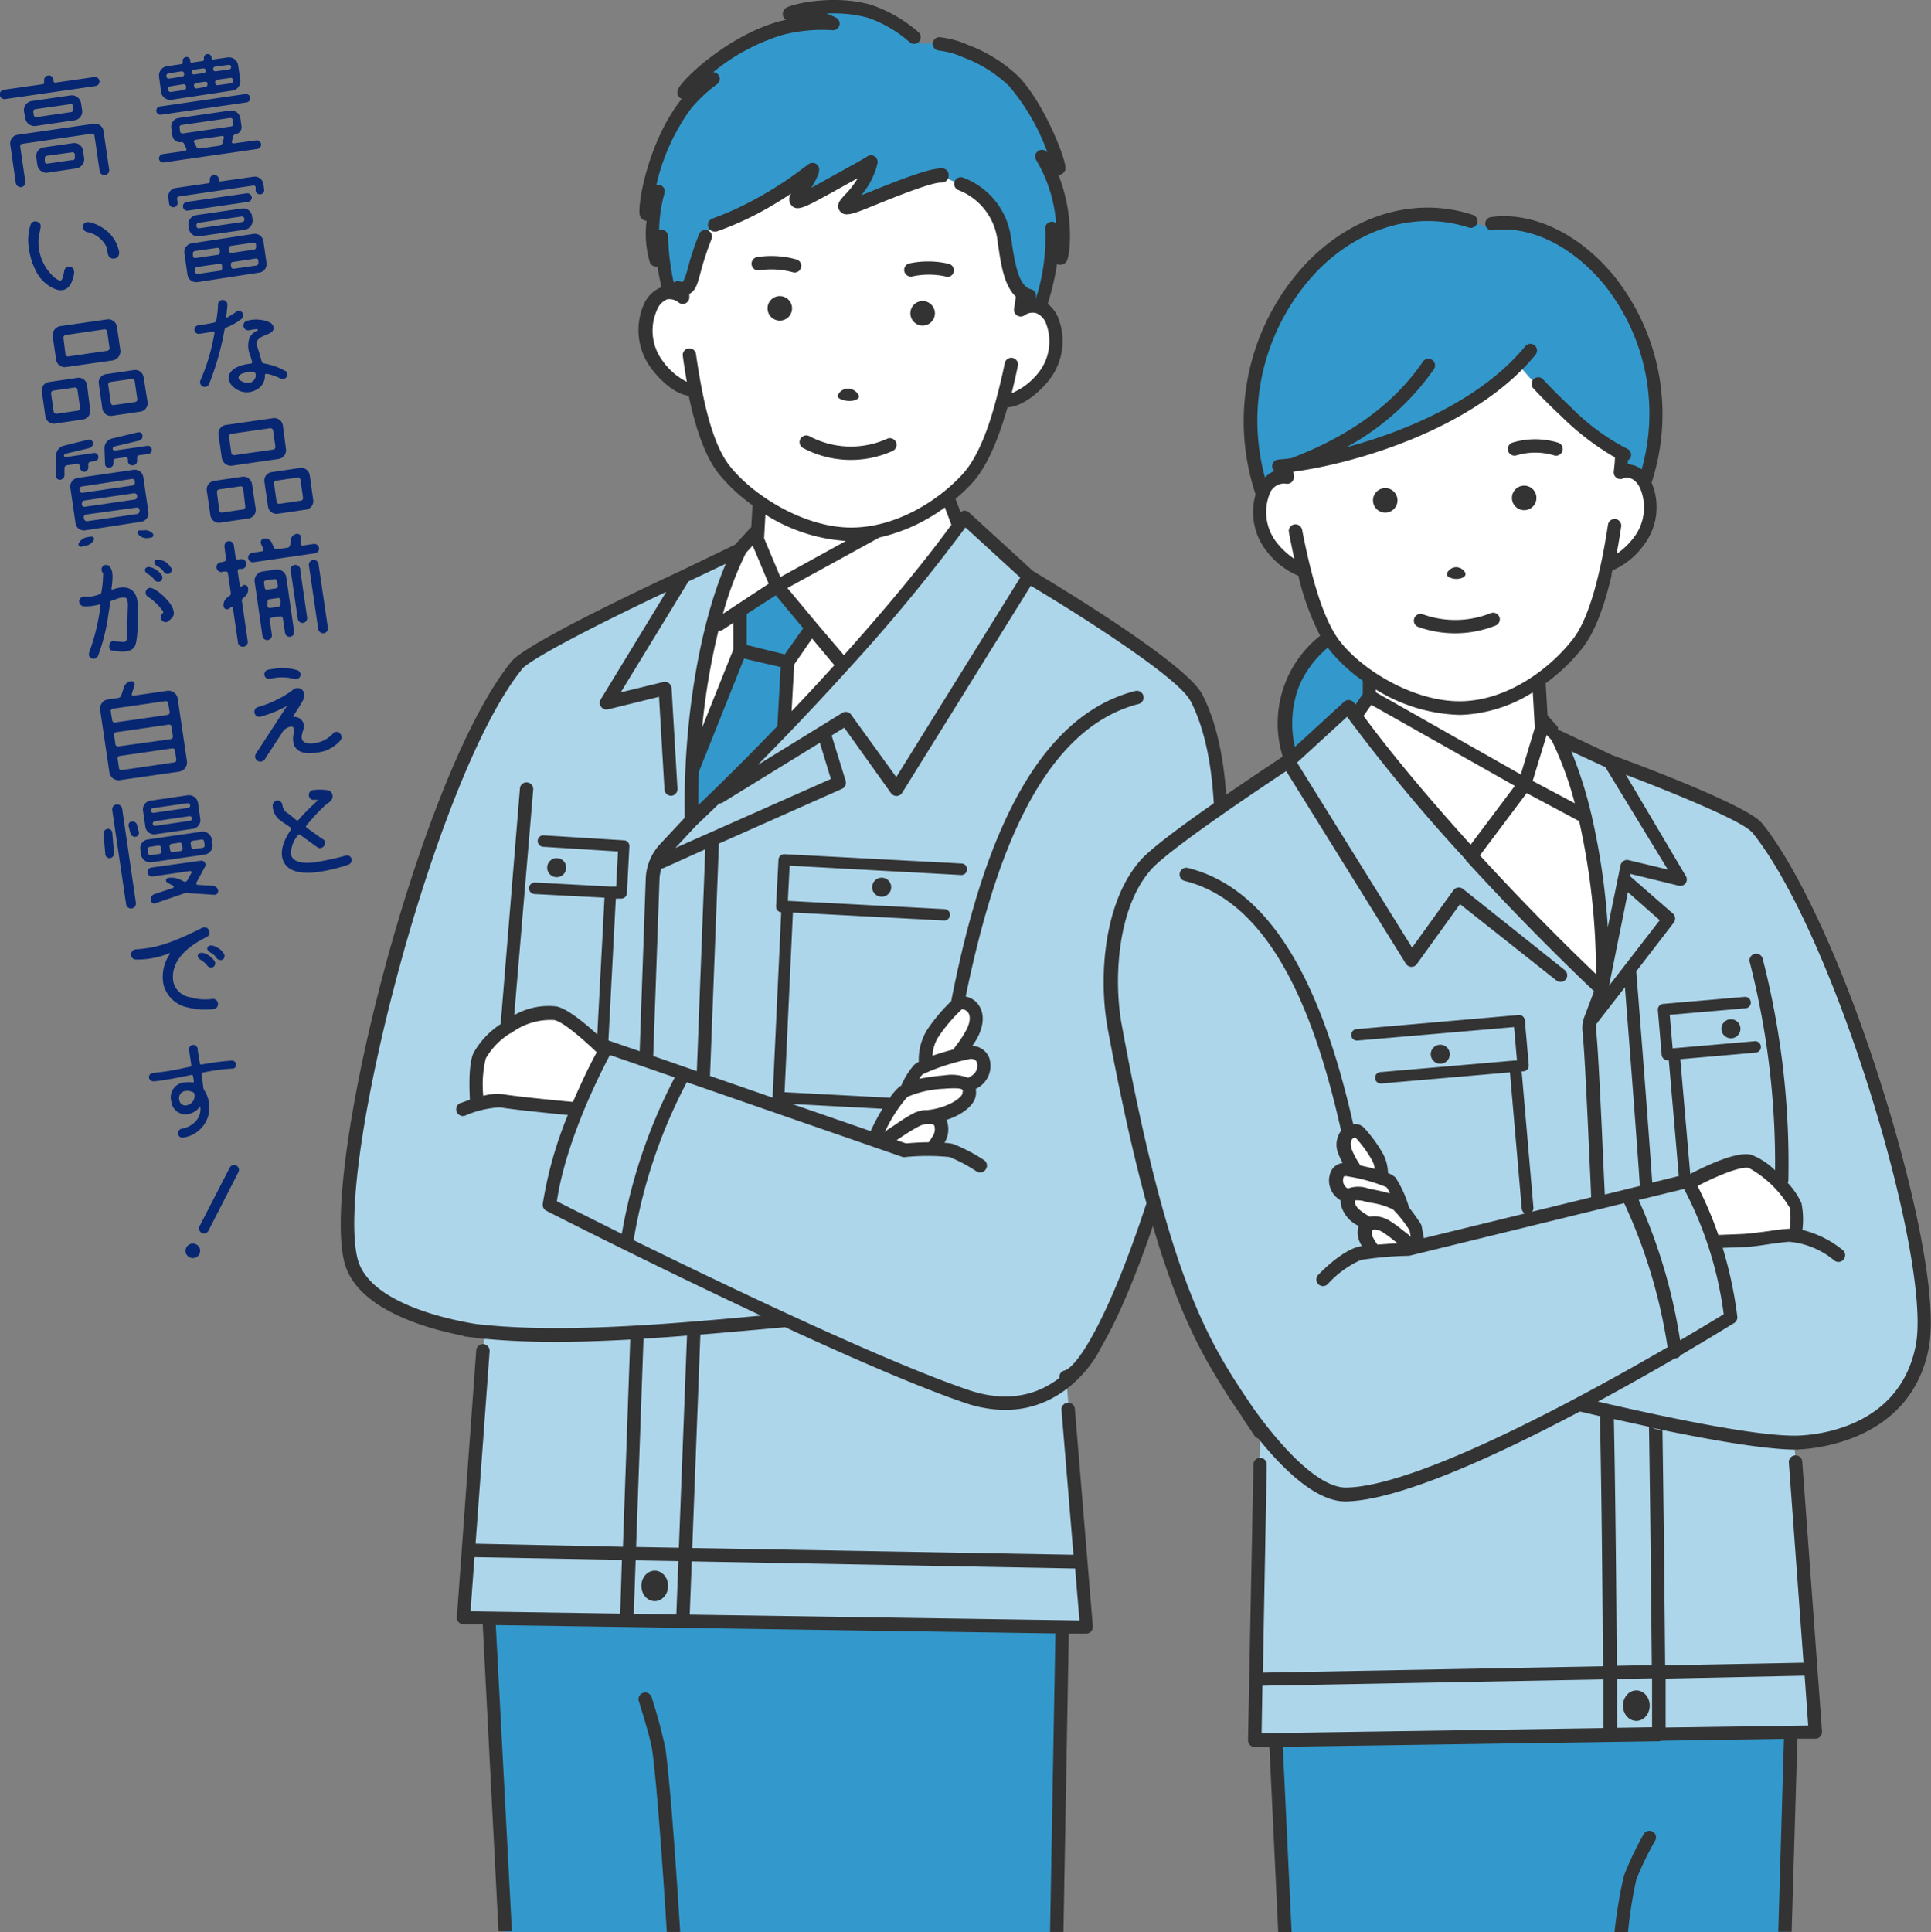 <svg xmlns="http://www.w3.org/2000/svg" width="206.42" height="206.5" viewBox="0 0 206.42 206.5"><rect x="0" y="0" width="206.42" height="206.5" fill="#808080" stroke="none"/><defs><style>.cls-1{fill:#fff;}.cls-2{fill:#39c;}.cls-3{fill:#add6eb;}.cls-4{fill:#333;}.cls-5{fill:#072773;}</style></defs><g id="レイヤー_2" data-name="レイヤー 2"><g id="コンテンツ"><path class="cls-1" d="M112.49,34.35a2.69,2.69,0,0,0-1.37-1.55,2.12,2.12,0,0,0-2,.27c.1-.71.2-1.41.28-2.08l-.23-.2c-2.26-1.93-1.31-5-2.52-7.52s-3.69-3.63-6.89-4.78a1,1,0,0,1-.47.05c-.46.38-1.82.88-5.9,2.55-1.77.72-2.87,1.17-3,.9s1.15-1.14,2.13-3a7.16,7.16,0,0,0,.66-1.75c-.71.46-2.16,1.24-5.08,2.85-1.67.93-2.7,1.51-2.92,1.26s1-1.26,1.77-3.21a.56.56,0,0,1,0-.12,30.94,30.94,0,0,1-7.59,4.65,17.42,17.42,0,0,0-3.93,2.22c-1,2.48-1.88,5.31-2.48,5.79,0,.36,0,.73.08,1.1a2.31,2.31,0,0,0-1.4-.51,2.41,2.41,0,0,0-2.09,1.55A6.09,6.09,0,0,0,70.2,39c.75,1,2.54,2.82,4,2.63C75,45.27,76,48.5,77.46,50.29a17.71,17.71,0,0,0,3.72,3.37l-.45,8,2.92,3.5,17-8.34V53.53a19.05,19.05,0,0,0,2.62-2.33c1.6-1.69,2.85-4.83,3.83-8.42,1.47.3,3.38-1.35,4.2-2.34A6.11,6.11,0,0,0,112.49,34.35Z"/><path class="cls-2" d="M111.3,16.74c1.08.94,1.71,1.28,1.81,1.23s-1.92-6.3-4.82-9.27a15.17,15.17,0,0,0-5.16-3.23,8.68,8.68,0,0,0-4.62-.77A15.09,15.09,0,0,0,93,1.22c-4-1.16-8.56,0-8.56.26s2.17-.18,4.6,1a17.49,17.49,0,0,0-5.5.45C77.71,4.59,73,9.56,73.15,9.86s1.19-.72,3.07-1.44a15.92,15.92,0,0,0-2.89,2.76C69.64,16,68.8,22.78,69.12,22.92c.16.06.46-1,1.27-2.43-1,3.53-.48,7.29-.26,7.32s.11-1.08.61-2.54a26.31,26.31,0,0,0,.73,5.58c0,.15.07.3.11.45a2.31,2.31,0,0,1,1.4.51c0-.37-.06-.74-.08-1.1h0c.6-.48,1.47-3.31,2.48-5.79a17.42,17.42,0,0,1,3.93-2.22,30.94,30.94,0,0,0,7.59-4.65.56.56,0,0,0,0,.12c-.76,1.95-2,2.91-1.77,3.21s1.25-.33,2.92-1.26c2.92-1.61,4.37-2.39,5.08-2.85A7.16,7.16,0,0,1,92.43,19c-1,1.83-2.34,2.64-2.13,3s1.28-.18,3-.9c4.08-1.67,5.44-2.17,5.9-2.55a1,1,0,0,0,.47-.05c3.2,1.15,5.72,2.31,6.89,4.78s.26,5.59,2.52,7.52l.23.2c-.08.67-.18,1.37-.28,2.08a2.12,2.12,0,0,1,2-.27,22.48,22.48,0,0,0,1.25-8.36c.68,1.78.75,3.16.93,3.14S114.37,21.65,111.3,16.74Z"/><polygon class="cls-2" points="113 206.5 113.68 167.87 52.02 167.87 54 206.5 113 206.5"/><path class="cls-1" d="M102.86,57.29l-1.52-4c-2.72,1.67-9.52,4.07-18.27,9.36L80.7,57l-4.13,4.48-5.92,24.3,7.24.65Z"/><polygon class="cls-2" points="79.1 65.25 79.1 69.56 72.2 86.84 73.88 91.01 83.53 82.79 84.2 70.74 86.75 67.07 83.07 62.64 79.1 65.25"/><path class="cls-3" d="M116.93,143.91h0c7.25-12.12,18.85-54.18,10.94-69.37C126.1,71.16,110,61.61,110,61.61l-6.89-6.3C96.58,64.47,85.11,77.14,74,87.7c-.21-10.1,1.51-21.77,5.15-28.92l-6,2.83S56.85,69.1,55.22,71.12C45.82,82.74,35,124.57,37.49,134.69c1.18,4.77,8.7,6.73,12.33,7.41v.05l.84.09c.69.12,1.12.16,1.12.16l-2.23,30.54,66.6,1L114,147.58A12.31,12.31,0,0,0,116.93,143.91Z"/><path class="cls-1" d="M59.35,108.33c-2.64-.51-7,2.1-8.11,4.52-.47,1-.4,3.51-.29,5.24a7,7,0,0,1,2.58-.41c1.31.22,4.33.55,8.15.91.86-2.09,1.85-4.2,2.94-6.26C62.93,110.69,60.56,108.57,59.35,108.33Z"/><path class="cls-1" d="M99.6,122.81a5.93,5.93,0,0,0,.71-1c.56-1,.58-2.39-.82-2.45h-.36c2.27-.21,4.27-1.36,4.47-2.38a1.11,1.11,0,0,0-.15-.94c.25-.14.51-.29.78-.46,1.56-1,1.2-3.43-.78-3.09,0,0-.9.22-2,.52l1.09-.56a14.44,14.44,0,0,0,1.44-2.21c1.23-2.67-1.07-3.45-1.62-3a17.8,17.8,0,0,0-2.76,3.25,7.69,7.69,0,0,0-.8,3.36,2.36,2.36,0,0,0-.68.38,8.34,8.34,0,0,0-1.32,2.22,1.54,1.54,0,0,0-.23.14c-1.1.8-2.9,4.58-2.9,4.58l-.21.58,3.25,1.12S98.21,122.83,99.6,122.81Zm-.67-3.41h.13l-.14,0Z"/><path class="cls-4" d="M49.45,142.76a.79.79,0,0,0,.27.1l1,.12,1,.13a.74.74,0,0,0,.21,0c2.35.22,4.84.32,7.44.32s5.25-.1,8-.25l-.78,22.15L50.93,165h-.09l1.5-20.57a.71.71,0,0,0-.66-.76.72.72,0,0,0-.77.66l-2.07,28.51a.71.71,0,0,0,.18.54.74.74,0,0,0,.52.23l2.06,0,1.69,32.82h1.43L53,173.7l59.82.89-.57,31.91h1.43l.57-31.89,1.86,0h0a.7.7,0,0,0,.52-.23.7.7,0,0,0,.19-.55l-1.92-23.25a.72.72,0,0,0-.78-.65.72.72,0,0,0-.65.77l1.28,15.48L74,165.46l.87-22.81c2.45-.2,4.92-.42,7.36-.64l1.7-.15c7.13,3.29,14.26,6.4,19.14,8.06a13.45,13.45,0,0,0,4.39.78c6.82,0,10-6.12,10.12-6.47a44.68,44.68,0,0,0,2.36-4.64c6.87-15.37,15.86-51.38,8.57-65.38-1.78-3.42-16.14-12-18.09-13.18l-6.83-6.25a.71.71,0,0,0-.56-.19.73.73,0,0,0-.35.15l-.54-1.42a17,17,0,0,0,1.72-1.63c1.45-1.53,2.74-4.27,3.84-8.15h0c2.11-.12,4.12-2.52,4.22-2.64a6.77,6.77,0,0,0,1.25-6.8h0A3.59,3.59,0,0,0,112,32.48a30.29,30.29,0,0,0,1-4.26.72.72,0,0,0,.45.07.74.74,0,0,0,.61-.45c.38-.79.74-5-.91-9.14a.71.71,0,0,0,.37-.11.74.74,0,0,0,.38-.55c.13-.85-2.26-7-5-9.84a15.67,15.67,0,0,0-5.4-3.39,10.11,10.11,0,0,0-3-.83.71.71,0,0,0-.79.63.71.71,0,0,0,.64.79,8.67,8.67,0,0,1,2.59.72l0,0a14.33,14.33,0,0,1,4.91,3.06,22.93,22.93,0,0,1,4.11,7.1l-.12-.1a.72.72,0,0,0-1.08.92,15.29,15.29,0,0,1,2.13,6.76.71.71,0,0,0-1.16.6,21.18,21.18,0,0,1-1,7.46h-.07l.07-.15a.71.71,0,0,0-.54-.86c-1.31-.31-1.69-2.86-2-4.72,0-.21-.06-.4-.09-.59A8,8,0,0,0,103,19a.71.71,0,0,0-.57,1.31,6.62,6.62,0,0,1,4.22,5.58c0,.18.06.38.09.58.26,1.78.61,4.08,1.85,5.24-.06.43-.12.86-.19,1.31a.72.72,0,0,0,.32.7.73.73,0,0,0,.78,0,1.46,1.46,0,0,1,1.27-.25,1.9,1.9,0,0,1,1.08,1.19,5.37,5.37,0,0,1-1,5.37,7.15,7.15,0,0,1-2.71,2c.23-.93.46-1.9.67-2.93a.71.71,0,0,0-1.4-.29c-.31,1.5-.65,2.9-1,4.17-1,3.76-2.25,6.37-3.57,7.76-2.48,2.71-7.19,5.82-12.26,5.64-4.89-.17-10.1-3.48-12.52-6.51-1.22-1.49-2.24-4.21-3-8.1-.24-1.2-.46-2.52-.66-3.92a.71.71,0,0,0-1.41.19c.13,1,.28,1.89.43,2.77a7.06,7.06,0,0,1-2.56-2.2,5.39,5.39,0,0,1-.65-5.43A2,2,0,0,1,71.3,32a1.51,1.51,0,0,1,1.25.34.72.72,0,0,0,.77.06.73.73,0,0,0,.37-.69c0-.11,0-.22,0-.33l.06,0c.63-.36.82-1.07,1.14-2.26a30.39,30.39,0,0,1,1.2-3.63A.72.72,0,0,0,74.74,25a31.71,31.71,0,0,0-1.25,3.8A6,6,0,0,1,73,30.13s-.09,0-.36-.05a.68.68,0,0,0-.62.12,25.45,25.45,0,0,1-.6-4.95.73.73,0,0,0-.61-.69.82.82,0,0,0-.35,0,15.65,15.65,0,0,1,.57-3.9.71.71,0,0,0-.4-.86.7.7,0,0,0-.47,0,21.91,21.91,0,0,1,3.7-8.18A15.19,15.19,0,0,1,76.65,9a.72.72,0,0,0,.2-.92.74.74,0,0,0-.61-.37,21.61,21.61,0,0,1,7.48-4A16.94,16.94,0,0,1,89,3.23a.7.7,0,0,0,.73-.53.71.71,0,0,0-.37-.82,9.41,9.41,0,0,0-1-.43,14.1,14.1,0,0,1,4.44.45,13.47,13.47,0,0,1,4.45,2.62.71.71,0,1,0,.92-1.09,15,15,0,0,0-5-2.9C89.21-.63,84.66.4,84,.86a.75.75,0,0,0-.32.61.67.67,0,0,0,.34.64l-.72.17C77.73,3.84,72.88,8.54,72.49,9.52a.8.8,0,0,0,0,.71.73.73,0,0,0,.38.33l-.14.19C69.2,15.35,68.12,22,68.39,23a.79.79,0,0,0,.47.54.65.65,0,0,0,.26.06,10.73,10.73,0,0,0,.38,4.54.77.77,0,0,0,.54.34,1,1,0,0,0,.25,0c.11.74.25,1.48.42,2.21a3.4,3.4,0,0,0-1.87,1.81,6.83,6.83,0,0,0,.78,6.88c.09.12,1.93,2.65,4,2.92.83,3.95,1.93,6.78,3.26,8.4A18.57,18.57,0,0,0,80.44,54l-.13,2.36a.81.81,0,0,0-.14.12l-1.59,1.73L72.8,61h0c-1.67.78-16.44,7.62-18.13,9.71C45,82.56,34.26,124.59,36.8,134.86,38.06,139.94,45.59,142,49.45,142.76ZM66.3,172.47l-16-.24.42-5.79.16,0,15.6.29Zm6,.09-4.55-.07.2-5.71,4.57.08Zm.27-7.13L68,165.35l.79-22.26c1.53-.1,3.09-.2,4.65-.33Zm42.36,2.22.46,5.55-41.66-.62.22-5.69Zm12.31-92.78c7.09,13.6-1.84,49-8.61,64.14-2.32,5.19-4,7.26-4.85,7.48a.71.71,0,0,0-.53.79c-2.07,1.6-5.24,2.81-9.72,1.29-9-3.06-25.58-11-35.77-16a.75.75,0,0,0,0-.16,55.6,55.6,0,0,1,5.66-16.74l23.08,8a.7.7,0,0,0,.29,0,24.09,24.09,0,0,1,4.73,0,17.18,17.18,0,0,1,2.86,1.53.71.71,0,0,0,1-.22.7.7,0,0,0-.22-1,17.85,17.85,0,0,0-3.28-1.71,5.17,5.17,0,0,0-.92-.12,2.74,2.74,0,0,0,.22-2.45c1.66-.54,2.92-1.51,3.12-2.54a2,2,0,0,0,0-.76l.29-.17a2.71,2.71,0,0,0,1.16-3.15,2,2,0,0,0-1.81-1.29,8.53,8.53,0,0,0,.71-1.21c1-2.28-.14-3.38-.52-3.67a2.4,2.4,0,0,0-.9-.4C106,93.11,110.83,78,121.77,75.23a.72.72,0,0,0-.35-1.39c-11.93,3-17,19.23-19.74,33.17a18.47,18.47,0,0,0-2.63,3.15,6.15,6.15,0,0,0-.84,3c0,.12,0,.23,0,.34a2.07,2.07,0,0,0-.49.32,8.17,8.17,0,0,0-1.4,2.26l-.09,0a5.79,5.79,0,0,0-1.13,1.29.59.59,0,0,0-.23-.05l-11-.58.89-19.2,16.18.85h0a.61.61,0,0,0,.61-.58.6.6,0,0,0-.58-.64l-16.75-.88.19-3.76,18.39,1a.62.62,0,0,0,.06-1.23l-19-1a.62.62,0,0,0-.64.58l-.26,5a.61.61,0,0,0,.55.63l-.92,19.81L75.9,115l.95-24.83L90,84.32a.73.73,0,0,0,.4-.86L88.9,78.61l1.35-.83,5,7a.74.74,0,0,0,.61.3.71.71,0,0,0,.58-.34l13.75-22.13C115,65.47,125.91,72.36,127.22,74.87Zm-62,37.91,6.89,2.38a56.71,56.71,0,0,0-5.66,16.72c-3.42-1.7-6-3-6.94-3.48C60.15,124.1,62.26,118.34,65.19,112.78Zm-4,5c-3.56-.33-6.35-.63-7.58-.84a5.6,5.6,0,0,0-2,.19,11.89,11.89,0,0,1,.27-4,7.64,7.64,0,0,1,2.64-2.7l.06,0a7,7,0,0,1,4.63-1.4c.87.17,2.78,1.78,4.53,3.44C62.81,114.26,62,116.06,61.23,117.82ZM79.54,70.39l3.91.91-.35,6.31c-2.75,2.86-5.6,5.71-8.45,8.44,0-1.21,0-2.42.08-3.62Zm-4.48,7.36A72.31,72.31,0,0,1,76.8,67.41a.69.69,0,0,0,.48-.11l1.11-.73v2.85Zm8.83-7.81-4.07-1V65.63l3.11-2,2.93,3.52Zm2.92-1.69,2.38,2.85c-1.48,1.63-3,3.28-4.57,4.92l.28-5ZM76.89,85.87a.75.75,0,0,0,.38-.1l10.37-6.38,1.18,3.87L72.19,90.64l2.27-2.44C75.27,87.44,76.08,86.66,76.89,85.87Zm-1.5,4.91-.9,23.71-4.66-1.62L70.5,94a3.78,3.78,0,0,1,.21-1.16l.23-.06ZM84.68,118l9.66.51c-.61,1-1.1,2-1.27,2.39Zm18.92-4.8c.43-.07.71.05.83.36a1.26,1.26,0,0,1-.58,1.43l-.35.21a5,5,0,0,0-2.58-.26,22,22,0,0,0-2.65.37,2,2,0,0,1,.37-.49A22.81,22.81,0,0,1,103.6,113.21Zm-3.92-.37a4.26,4.26,0,0,1,.56-1.89,17,17,0,0,1,2.59-3.07.91.91,0,0,1,.62.3c.31.37.28,1-.08,1.78a10.61,10.61,0,0,1-1.05,1.65l-.33.45a.31.31,0,0,0,0,.1C101.25,112.34,100.43,112.58,99.68,112.84Zm1.35,3.53c1.42-.1,1.78,0,1.86.14s0,.13,0,.36c-.1.52-1.67,1.6-3.85,1.8h0l-.15,0a.41.41,0,0,0-.16,0,3.88,3.88,0,0,0-1.08.33,17.42,17.42,0,0,0-1.83,1.14c-.3.2-.61.41-.9.59l-.12.09s-.1.09-.22.21A15.47,15.47,0,0,1,97,117.24,11,11,0,0,1,101,116.37Zm-1.34,5.1a5.73,5.73,0,0,1-.42.63c-1,0-2,.09-2.42.12l-1-.34.76-.51a18.27,18.27,0,0,1,1.68-1,2.27,2.27,0,0,1,.79-.23h.37c.33,0,.4.14.43.19A1.39,1.39,0,0,1,99.69,121.47Zm3.51-65.09,5.86,5.36L95.81,83.06,91,76.41a.7.7,0,0,0-1-.19l-9,5.54c3.32-3.35,6.56-6.78,9.59-10.13l.07-.08A189.14,189.14,0,0,0,103.2,56.38ZM94,57.45a18.89,18.89,0,0,0,7-3.21l.7,1.85c-3,4.11-7,8.93-11.49,13.94L87.3,66.61h0l-3.13-3.76ZM81.82,55a18.31,18.31,0,0,0,8.6,2.82l-7,3.86-1.74-4.15ZM79.74,59.1s0,0,0,0l.72-.79,1.71,4.08-3.47,2.28h0l-1.42.94A36.62,36.62,0,0,1,79.74,59.1Zm-24,12.47c1-1.23,9.28-5.39,15.48-8.31l-7,11.49A.72.72,0,0,0,65,75.82l5.45-1.34.58,9.9a.72.72,0,0,0,.71.68h0a.72.72,0,0,0,.68-.75l-.63-10.76a.7.7,0,0,0-.29-.53.71.71,0,0,0-.6-.12L66.36,74l7.23-11.85,4-1.9c-2.87,6.76-4.57,17.1-4.39,27.15l-2.65,2.84a5.71,5.71,0,0,0-1.52,3.67l-.65,18.45-3.34-1.15h0l.79-15.16.58,0h0a.62.62,0,0,0,.61-.59l.26-5a.61.61,0,0,0-.57-.64l-8.58-.53a.6.6,0,0,0-.65.57.62.62,0,0,0,.58.65l8,.5-.19,3.75-.58,0h0l-8.09-.43a.63.63,0,0,0-.65.58.62.62,0,0,0,.58.65l7.49.39-.77,14.62c-1.55-1.41-3.29-2.79-4.38-3a7.42,7.42,0,0,0-4.5.93L57,84.4a.72.72,0,0,0-.65-.77.7.7,0,0,0-.77.65l-2.06,25.18a8.88,8.88,0,0,0-2.9,3.08c-.48,1-.48,3.27-.39,5l-1.08.39a.72.72,0,0,0,.53,1.33,10.68,10.68,0,0,1,3.76-.9c1.22.2,3.87.49,7.26.82a42.07,42.07,0,0,0-2.68,9.5.71.71,0,0,0,.38.73c.18.1,11.21,5.71,22.95,11.21-10.72,1-21.73,1.9-30.45.9-2.93-.47-11.5-2.24-12.68-7C35.77,124.74,46.58,82.93,55.77,71.57Z"/><path class="cls-4" d="M71.13,186.86a54.89,54.89,0,0,0-1.48-5.46.71.71,0,1,0-1.36.44s1.25,3.92,1.43,5.22c.55,4,1.23,14.15,1.56,19.44h1.43C72.38,201.21,71.7,191,71.13,186.86Z"/><path class="cls-4" d="M85.81,47.87a10.89,10.89,0,0,0,9.61.33.71.71,0,1,0-.59-1.3,9.43,9.43,0,0,1-8.35-.3.72.72,0,0,0-.67,1.27Z"/><path class="cls-4" d="M84.94,29.13a.72.72,0,0,0,.69-.53.71.71,0,0,0-.5-.87,9.91,9.91,0,0,0-4.2-.25.72.72,0,0,0-.58.83.71.71,0,0,0,.83.58,8.58,8.58,0,0,1,3.57.21A.63.63,0,0,0,84.94,29.13Z"/><path class="cls-4" d="M101.25,29.61a.73.73,0,0,0,.7-.54.72.72,0,0,0-.52-.87,9.72,9.72,0,0,0-4.2-.05.71.71,0,1,0,.28,1.4,8.39,8.39,0,0,1,3.57,0Z"/><path class="cls-4" d="M82.05,32.91a1.31,1.31,0,1,0,1.36-1.26A1.31,1.31,0,0,0,82.05,32.91Z"/><path class="cls-4" d="M97.32,33.44a1.31,1.31,0,1,0,1.35-1.26A1.3,1.3,0,0,0,97.32,33.44Z"/><path class="cls-4" d="M91.82,42.38c0-.26-.49-.81-1.11-.85h0a1.21,1.21,0,0,0-1.17.77c0,.32.57.51,1.12.55S91.81,42.7,91.82,42.38Z"/><path class="cls-4" d="M100.65,18c-.68,0-1.88.14-7.57,2.47l-.13.05-.88.35a8.63,8.63,0,0,0,1-1.48,8,8,0,0,0,.73-1.92.73.73,0,0,0-.29-.75.71.71,0,0,0-.8,0c-.52.33-1.49.87-3.12,1.77-.55.3-1.19.65-1.91,1.06l-.12.06-.83.46a9.39,9.39,0,0,0,.8-1.59.44.44,0,0,0,0-.13.71.71,0,0,0-1-.86c-.18.11-.4.28-.71.51a39.14,39.14,0,0,1-5.21,3.35,32.29,32.29,0,0,1-4.43,2,.73.73,0,0,0-.48.89.72.72,0,0,0,.69.51l.2,0a33.17,33.17,0,0,0,4.7-2.08c1.35-.74,2.44-1.41,3.3-2a1,1,0,0,0,0,1.26c.59.69,1.43.23,3.69-1l.12-.06,1.91-1.06,1.39-.77a9.35,9.35,0,0,1-1.38,1.78c-.48.52-1,1.07-.58,1.68.51.76,1.4.4,3.79-.58l.13-.05c5.27-2.15,6.52-2.38,7-2.36a.72.72,0,0,0,.74-.69A.7.7,0,0,0,100.65,18Z"/><ellipse class="cls-4" cx="69.99" cy="169.51" rx="1.43" ry="1.63"/><circle class="cls-4" cx="59.51" cy="92.74" r="1.02"/><circle class="cls-4" cx="94.25" cy="94.83" r="1.02"/><path class="cls-2" d="M150.34,67.44c-.56-1.21-3.72-1.16-6-.4a10.86,10.86,0,0,0-6.07,5.83,12.25,12.25,0,0,0,.16,9.54c1.19,2.75,4,4.52,4.92,7.43s-.17,6.53-.1,6.5a6.11,6.11,0,0,0,4.26-4.27,12,12,0,0,0-.22-5.86c-1-4.21-2.22-8.62-.49-12.84C148.27,69.8,150.89,68.65,150.34,67.44Z"/><path class="cls-1" d="M176,52.11l-.09-.2a2.19,2.19,0,0,0-2.71-1.44c.07-.72.13-1.43.18-2.12-1.26-.49-3.39-1.73-6.63-4.78a46.73,46.73,0,0,1-4.46-4.68,28.21,28.21,0,0,1-8.6,6.21,75.76,75.76,0,0,1-11.21,3.68,49.61,49.61,0,0,1-5,1.07l.15,1.22A2.2,2.2,0,0,0,135,52.63a1.55,1.55,0,0,0-.08.23,6,6,0,0,0,1.09,5.76A6.86,6.86,0,0,0,139.39,61c.89,3.57,2.05,6.68,3.55,8.4a17.28,17.28,0,0,0,3.43,3V76.9l15.89,7.78L165,81.42l-.49-8.7a19.77,19.77,0,0,0,4-3.79c1.34-1.66,2.35-4.52,3.1-7.83l.15-.68a4,4,0,0,0,.62-.19,7.74,7.74,0,0,0,2.72-2.3A6,6,0,0,0,176,52.11Z"/><path class="cls-2" d="M158.64,24.16c-14.56-5-28.82,10.37-23.7,28.64a.14.14,0,0,0,0,.06,1.55,1.55,0,0,1,.08-.23,2.2,2.2,0,0,1,2.57-1.56l-.15-1.22a49.61,49.61,0,0,0,5-1.07,75.76,75.76,0,0,0,11.21-3.68,28.21,28.21,0,0,0,8.6-6.21,46.73,46.73,0,0,0,4.46,4.68c3.24,3,5.37,4.29,6.63,4.78-.05.69-.11,1.4-.18,2.12a2.19,2.19,0,0,1,2.71,1.44l.09.2C180.23,34.49,167.63,21.32,158.64,24.16Z"/><polygon class="cls-2" points="190.81 206.5 191.52 183 136.25 183 137.36 206.5 190.81 206.5"/><polygon class="cls-1" points="144.35 77.39 146.37 74.39 162.99 83.82 165.01 77.11 168.86 81.28 174.92 106.11 167.72 107.29 144.35 77.39"/><path class="cls-3" d="M187.81,88.49c-1.53-1.88-15.7-7.07-15.7-7.07l-5.61-2.64c3.4,6.67,5,17.55,4.81,27-10.41-9.85-21.1-21.66-27.17-30.21l-6.43,5.88s-12.75,8.35-15.13,11c-3.88,4.29-4.33,12.38-3.4,17.46,4.3,23.42,8.1,31.68,12,37.87h0s.78,1.32,2,3.08c.51.74,1,1.49,1.52,2.26L134.13,186l59.93-.89-2.26-30.91s11.66.21,13.69-10.24C207.35,134.43,196.57,99.32,187.81,88.49Z"/><path class="cls-1" d="M151.72,133.27l-.38-2a21.72,21.72,0,0,0-1.29-1.78,12.2,12.2,0,0,0-1.33-3.07,2.84,2.84,0,0,0-1-.47,4.67,4.67,0,0,0-.42-2.18,13.92,13.92,0,0,0-2-2.73c-.41-.43-2.27.06-1.45,2.24a12.11,12.11,0,0,0,1,1.83l.3.18-1-.2c-1.54-.38-1.71,1.63-.79,2.4a6.66,6.66,0,0,0,.75.52,1.29,1.29,0,0,0,0,.64,2.83,2.83,0,0,0,1.52,1.78l.7.45c-.53.32-.51,1.14-.2,1.75a6.19,6.19,0,0,0,.78,1.18c1.6-.16,3.69-.24,3.69-.24Z"/><path class="cls-1" d="M192,128.88c-.58-1.6-3.75-4.47-4.88-4.74-1.7-.4-6.58,2.31-6.58,2.31l.05.17a35.72,35.72,0,0,1,2.84,6.23L192,132A12,12,0,0,0,192,128.88Z"/><path class="cls-4" d="M176.69,195.79a.71.71,0,0,0-1,.28,33.88,33.88,0,0,0-2.1,4.43,49.15,49.15,0,0,0-1,6h1.44a47.1,47.1,0,0,1,.89-5.62,33.6,33.6,0,0,1,2-4.12A.71.71,0,0,0,176.69,195.79Z"/><path class="cls-4" d="M130.59,148.11c.11.19.91,1.51,2.13,3.23l0,.06c.46.68.92,1.36,1.39,2.07a.72.72,0,0,0,.4.29c2.63,3.26,6.15,6.72,9.29,6.72h.08c5.67-.11,16.05-4.87,25-9.61l2.15.5c.19,9.13.28,19.89.32,26.73l-36.36.68H135l.41-22.25a.71.71,0,1,0-1.42,0L133.41,186a.72.72,0,0,0,.72.73h0l1.57,0,.94,19.8h1.43l-.94-19.82,39.94-.59a.75.75,0,0,0,.26,0h0a1.27,1.27,0,0,0,.28-.06l13.09-.2-.61,20.62h1.43l.62-20.64,1.92,0a.68.68,0,0,0,.52-.23.74.74,0,0,0,.19-.53l-2.12-28.92a.72.72,0,0,0-1.43.11l1.57,21.45h-.1L178,178c-.06-6.49-.15-16.21-.29-25.11a3.3,3.3,0,0,1-1.07-.27c6.31,1.33,12,2.29,15.15,2.32h0c.68,0,12.3-.17,14.38-10.81,1.07-5.5-1.82-17.87-4.89-27.61C197.37,103.94,192.4,93,188.36,88c-1.56-1.93-13.51-6.38-16-7.28l-5.57-2.63a.76.76,0,0,0-.25-.06c0-.1,0-.21,0-.31l-1-1.13a.52.52,0,0,0-.11-.1l-.2-3.46a20.24,20.24,0,0,0,3.87-3.69c1.25-1.55,2.32-4.18,3.17-7.83h0a.94.94,0,0,0,0-.16l.09-.38a8,8,0,0,0,3.3-2.64,6.67,6.67,0,0,0,.89-6.74h0a23.63,23.63,0,0,0-3.9-21.95c-3.69-4.59-8.77-7.06-13.26-6.44a.71.71,0,0,0,.19,1.41c4-.55,8.58,1.72,12,5.93a22.05,22.05,0,0,1,3.91,19.63,2.72,2.72,0,0,0-1.48-.55l0-.41a.74.74,0,0,0,.3-.33A.71.71,0,0,0,174,48a23.7,23.7,0,0,1-6.11-4.51c-1.14-1.07-2.13-2.07-3-3a.71.71,0,0,0-1,1c.85.92,1.87,1.94,3,3a28.49,28.49,0,0,0,5.74,4.4c0,.5-.07,1-.12,1.51a.71.71,0,0,0,1,.74c.85-.3,1.5.35,1.82,1.06a5.26,5.26,0,0,1-.72,5.3,8,8,0,0,1-1.8,1.71c.17-.92.34-1.9.49-2.92a.71.71,0,0,0-1.41-.21c-.28,1.84-.59,3.53-.94,5-.8,3.49-1.78,6-2.92,7.37-2.31,2.94-6.79,6.41-11.81,6.5H156c-4.78,0-10-3.11-12.5-6.08-1.24-1.42-2.35-4-3.31-7.77-.35-1.35-.68-2.85-1-4.48a.73.73,0,0,0-.84-.57.71.71,0,0,0-.57.83c.18,1,.38,1.94.58,2.85a8.2,8.2,0,0,1-1.76-1.59,5.27,5.27,0,0,1-.91-5.27,1.68,1.68,0,0,1,1.41-1.18,1.22,1.22,0,0,1,.32,0,.72.72,0,0,0,.89-.78l-.06-.49c6.58-.86,19.42-4.59,25.89-12.5a.71.71,0,1,0-1.1-.91c-4.63,5.66-12.69,9.08-19.13,10.8a27.23,27.23,0,0,0,9.37-8.35.71.71,0,0,0-1.18-.8c-3.05,4.47-7.79,7.94-14.11,10.33l-.06,0c-.46.06-.89.1-1.27.13a.71.71,0,0,0-.44,1.23,3,3,0,0,0-1,.67A23.15,23.15,0,0,1,141,28.77c4.6-4.56,10.56-6.22,16-4.45a.71.71,0,1,0,.45-1.35C151.47,21,145,22.81,140,27.76a24.66,24.66,0,0,0-5.78,25.08,6.76,6.76,0,0,0,1.3,6.22,8.13,8.13,0,0,0,3.3,2.49v0l0,.13h0a28.32,28.32,0,0,0,2.3,6.27,11.94,11.94,0,0,0-4,12.92c-1.49,1-12.83,8.45-15.13,11-3.94,4.35-4.61,12.41-3.58,18.07C122.8,133.53,126.65,141.88,130.59,148.11Zm62.14,31a.57.57,0,0,0,.18,0l.38,5.32-15.24.22c0-1,0-2.81,0-5.23Zm-57.87,6.15.09-5.08h.11l36.35-.68c0,2.72,0,4.61,0,5.21Zm37.66-33.58,3.75.82c.15,9,.24,18.91.3,25.48l-3.74.07C172.79,171.32,172.7,160.75,172.52,151.7Zm.34,33c0-.63,0-2.51,0-5.22l3.74-.07c0,2.43,0,4.27,0,5.23Zm14.39-95.78c8.93,11,19.29,45.91,17.54,54.89-1.83,9.41-11.84,9.66-12.9,9.66h-.08c-4.11,0-12.48-1.67-21-3.64,3.06-1.65,5.88-3.25,8.22-4.61h.09a.74.74,0,0,0,.53-.35c3.24-1.9,5.41-3.25,5.73-3.44a.72.72,0,0,0,.33-.71,43.93,43.93,0,0,0-1.56-7.32l2.12-.08c.79,0,2-.19,3-.34.85-.11,1.72-.23,2-.23h0a8.7,8.7,0,0,1,4.74,1.94.72.72,0,1,0,.92-1.1,11.06,11.06,0,0,0-4.26-2.11,8.9,8.9,0,0,0-.1-2.86,7.9,7.9,0,0,0-1.47-2.17.73.73,0,0,0,.07-.29,87.83,87.83,0,0,0-2.76-23.73.72.72,0,0,0-1.39.34,86.58,86.58,0,0,1,2.73,22.34,7.52,7.52,0,0,0-2.56-1.67c-1.6-.39-5,1.27-6.51,2.06l-1.06-12.27,8.06-.7a.61.61,0,1,0-.11-1.22l-8.77.76-.31-3.58,8.11-.7a.61.61,0,1,0-.11-1.22l-8.71.75a.62.62,0,0,0-.56.67l.41,4.79a.62.62,0,0,0,.61.56h.15l1.07,12.38-2.84.7c-.64-9.17-1.56-20.68-1.71-22.58l4-5.19a.72.72,0,0,0-.1-1l-4.51-3.93,0-.29,5.15,1.26a.71.71,0,0,0,.74-.27.69.69,0,0,0,0-.79L173.8,82.81C179.18,84.85,186.34,87.82,187.25,88.94ZM173.7,105.52c.31,3.94,1.06,13.48,1.6,21.24l-3.75.92-.06-1.21c-.31-7-.64-14.28-.87-16.37a1.6,1.6,0,0,1,.08-.72Zm-1.68-.18v0l0-.06,2-9.92,3.4,3Zm8,21.74a39.86,39.86,0,0,1,4.24,13.39c-.72.44-2.38,1.45-4.66,2.79a58.43,58.43,0,0,0-4.43-15Zm1.45-.32c1.92-1,4.59-2.14,5.48-1.92a11.57,11.57,0,0,1,4.38,4.28,8.85,8.85,0,0,1,0,2.21,20.86,20.86,0,0,0-2.21.25c-1,.13-2.18.29-2.9.32l-2.53.1A40.74,40.74,0,0,0,181.46,126.76ZM171.61,82l6.67,10.94-4.18-1a.68.68,0,0,0-.55.09.73.73,0,0,0-.32.46l-1.36,6.62a73.44,73.44,0,0,0-1.71-11.85.57.57,0,0,0-.06-.25,44.07,44.07,0,0,0-2.13-6.7Zm-1,22.12c-4.27-4.08-8.51-8.43-12.41-12.69l5-6.66,5.61,3A74.83,74.83,0,0,1,170.61,104.09Zm-5.27-25.57.52.56s0,0,0,0a36.44,36.44,0,0,1,2.48,6.75l-4.5-2.39ZM147.08,73.7a17.86,17.86,0,0,0,8.9,2.71h.21A15.36,15.36,0,0,0,163.85,74l.22,3.78-1.5,5L147.08,74Zm-.49,1.64L161.93,84l-4.72,6.28c-4.46-4.93-8.45-9.69-11.45-13.76Zm-7.65-2.18a11.19,11.19,0,0,1,3-3.94c.16.22.32.43.48.61a18.14,18.14,0,0,0,3.26,2.94v1.4l-.78,1.16-.15-.21a.72.72,0,0,0-.51-.29.68.68,0,0,0-.56.18l-5.26,4.82A11.19,11.19,0,0,1,138.94,73.16ZM123.11,92.88c2-2.21,11.82-8.77,14.38-10.46L150.28,103a.71.71,0,0,0,.58.34.7.7,0,0,0,.6-.3l4.61-6.4,10.31,8.16a.72.72,0,0,0,1-.12.72.72,0,0,0-.12-1L156.37,95a.72.72,0,0,0-1,.15l-4.42,6.14-12.3-19.78L144,76.61a184.28,184.28,0,0,0,12.69,15.28l0,.06c4.29,4.7,9,9.52,13.71,14l-1.08,2.85s0,0,0,0v0a3.33,3.33,0,0,0-.16,1.4c.23,2,.55,9.27.87,16.27l.06,1.5-6.3,1.54a.65.65,0,0,0,.13-.43l-1.26-14.57.2,0a.62.62,0,0,0,.56-.66l-.42-4.8a.62.62,0,0,0-.66-.56L145,110a.61.61,0,1,0,.11,1.22l16.74-1.44.31,3.57-.19,0h0l-14.37,1.24a.61.61,0,0,0,0,1.22h.05l13.76-1.19,1.26,14.57a.63.63,0,0,0,.36.51l-10.82,2.64-.24-1.28a.6.6,0,0,0-.1-.25,19.32,19.32,0,0,0-1.25-1.75,11.8,11.8,0,0,0-1.45-3.21,2.71,2.71,0,0,0-.8-.47,4.54,4.54,0,0,0-.5-2,14.7,14.7,0,0,0-2.09-2.87,1.32,1.32,0,0,0-1.12-.35c-2.74-12.09-7.53-24.86-17.68-27.39a.71.71,0,0,0-.86.52.71.71,0,0,0,.52.87c9.52,2.37,14.08,14.89,16.72,26.7a2.51,2.51,0,0,0-.22,2.63,5.62,5.62,0,0,0,.39.82,1.59,1.59,0,0,0-1.25.88,2.42,2.42,0,0,0,.6,2.8,4.59,4.59,0,0,0,.44.33,2.68,2.68,0,0,0,0,.39,3.44,3.44,0,0,0,1.85,2.29l.07,0a2.44,2.44,0,0,0,.17,1.87,3.07,3.07,0,0,0,.17.31l-.46.1c-1.9.56-4.06,2.84-4.15,2.93a.71.71,0,1,0,1,1,10.75,10.75,0,0,1,3.51-2.54,38,38,0,0,1,5-.44l.14,0,23-5.63A56.88,56.88,0,0,1,178.26,144c-9.42,5.46-26.73,14.87-34.37,15h0c-3.11,0-7.21-4.71-9.89-8.45h0c-4.63-6.84-9-13.31-14.06-40.86C119.07,105.29,119.25,97.14,123.11,92.88Zm25.37,37.56a3.19,3.19,0,0,0-1.54-.44,1.8,1.8,0,0,0-.52.05l-.41-.26c-.57-.35-1.1-.75-1.18-1.28a1,1,0,0,1,0-.21,3,3,0,0,1,1.15.14l.64.13a7.53,7.53,0,0,1,2.3.71,13.06,13.06,0,0,1,1.76,2.23l.13.71-.14-.16a.41.41,0,0,0-.1-.09l-.68-.52A12.29,12.29,0,0,0,148.48,130.44Zm.91,2.44-2.14.15a4.75,4.75,0,0,1-.47-.75,1,1,0,0,1-.09-.8s.14-.06.22-.06a1.78,1.78,0,0,1,.83.24,13.56,13.56,0,0,1,1.25.91Zm-1.19-6a2.56,2.56,0,0,1,.38.69c-.5-.16-1.07-.28-1.69-.41l-.6-.12a3.21,3.21,0,0,0-2.21,0l-.21-.15a1,1,0,0,1-.24-1.07c0-.06.08-.17.43-.08A18.14,18.14,0,0,1,148.2,126.89Zm-3.66-5.12a.5.5,0,0,1,.35-.18,12.72,12.72,0,0,1,1.81,2.5,2.46,2.46,0,0,1,.26.86c-.54-.15-1.08-.27-1.54-.37l-.15-.25a8,8,0,0,1-.72-1.34C144.34,122.44,144.34,122,144.54,121.77Z"/><path class="cls-4" d="M146.77,53.5a1.31,1.31,0,1,0,1.28-1.33A1.31,1.31,0,0,0,146.77,53.5Z"/><path class="cls-4" d="M162.91,51.91a1.31,1.31,0,1,0,1.33,1.28A1.31,1.31,0,0,0,162.91,51.91Z"/><path class="cls-4" d="M156.66,61.35c0-.28-.47-.73-1-.73h0c-.55,0-1,.49-1,.77s.55.48,1,.49S156.68,61.7,156.66,61.35Z"/><path class="cls-4" d="M166.33,48.71a.73.73,0,0,0,.69-.51.71.71,0,0,0-.48-.89,8.38,8.38,0,0,0-4.86,0,.73.73,0,0,0-.47.89.72.72,0,0,0,.9.47,7,7,0,0,1,4,0A.64.64,0,0,0,166.33,48.71Z"/><path class="cls-4" d="M151.18,66.09a.72.72,0,0,0,.43.92,11.73,11.73,0,0,0,8.27-.15.71.71,0,1,0-.53-1.32,10.26,10.26,0,0,1-7.26.12A.71.71,0,0,0,151.18,66.09Z"/><ellipse class="cls-4" cx="174.92" cy="182.31" rx="1.43" ry="1.63"/><circle class="cls-4" cx="153.96" cy="112.68" r="1.02"/><circle class="cls-4" cx="185.03" cy="109.96" r="1.02"/><path class="cls-5" d="M26.25,10.05a.45.45,0,0,1,.13.89l-9.16,1.32a.44.44,0,0,1-.13-.88ZM24.37,6.13a1,1,0,0,1,1.08.8l.24,1.66a1,1,0,0,1-.8,1.08l-6.6,1a1,1,0,0,1-1.07-.81L17,8.16a1,1,0,0,1,.79-1.07l1.62-.24a.13.13,0,0,0,.12-.16l0-.14a.41.41,0,0,1,.36-.46.4.4,0,0,1,.45.34l0,.14a.14.14,0,0,0,.16.12l1.17-.17a.15.15,0,0,0,.13-.16l0-.14a.41.41,0,0,1,.81-.12l0,.14a.14.14,0,0,0,.16.12Zm.41,9a.18.18,0,0,0,.19.2L27.38,15a.48.48,0,0,1,.53.39.47.47,0,0,1-.4.53l-10,1.44A.46.46,0,0,1,17,17a.48.48,0,0,1,.4-.53l2.37-.34a.18.18,0,0,0,.14-.26l-.24-.52a.32.32,0,0,0-.32-.16.81.81,0,0,1-.92-.7l-.12-.82a.94.94,0,0,1,.8-1.06l5.51-.8a1,1,0,0,1,1.07.79l.13.9a.75.75,0,0,1-.64.84.33.33,0,0,0-.25.22Zm-5.1-7.3a.25.25,0,0,0-.28-.21L18,7.84a.25.25,0,0,0-.21.28v.06a.25.25,0,0,0,.28.22l1.41-.21a.26.26,0,0,0,.21-.29Zm-1.49,1.4a.25.25,0,0,0-.21.28V9.6a.26.26,0,0,0,.28.23l1.42-.21a.26.26,0,0,0,.21-.29V9.25A.26.26,0,0,0,19.61,9Zm1.22,4.13a.24.24,0,0,0-.21.28l.05.4a.25.25,0,0,0,.29.22l5.19-.75a.25.25,0,0,0,.21-.3l-.06-.39a.24.24,0,0,0-.28-.21ZM22,7.52a.26.26,0,0,0-.29-.21l-1,.14a.25.25,0,0,0-.23.28v0a.26.26,0,0,0,.3.22l.95-.14A.26.26,0,0,0,22,7.57Zm-1.11,7.42a.18.18,0,0,0-.14.27l.24.48a.33.33,0,0,0,.37.18l2.11-.3a.39.39,0,0,0,.31-.27l.15-.56a.17.17,0,0,0-.19-.21Zm1.31-6a.26.26,0,0,0-.29-.21l-.95.14a.25.25,0,0,0-.22.28v.08a.26.26,0,0,0,.29.22L22,9.29A.25.25,0,0,0,22.17,9Zm2.53-1.8a.26.26,0,0,0-.28-.21L23,7.12a.25.25,0,0,0-.21.28v0a.24.24,0,0,0,.28.22l1.43-.2a.24.24,0,0,0,.2-.29ZM23,8.88a.26.26,0,0,0,.29.22l1.42-.2a.27.27,0,0,0,.21-.3V8.53a.25.25,0,0,0-.28-.21l-1.43.2A.26.26,0,0,0,23,8.8Z"/><path class="cls-5" d="M23.38,19.25a.17.17,0,0,0,.19.14l3.52-.5a.93.93,0,0,1,1.07.8l.08.57a.45.45,0,0,1-.38.51.47.47,0,0,1-.53-.38l0-.38a.22.22,0,0,0-.25-.18L19.13,21a.22.22,0,0,0-.2.25l.05.38a.45.45,0,0,1-.9.13L18,21.16a.92.92,0,0,1,.79-1.07l3.5-.51a.16.16,0,0,0,.14-.19l0-.14a.49.49,0,0,1,.41-.55.47.47,0,0,1,.54.41Zm3,1.41a.48.48,0,0,1,.53.39.47.47,0,0,1-.4.53l-6.42.93a.46.46,0,0,1-.53-.39.48.48,0,0,1,.4-.54Zm-5.26,9.49a.94.94,0,0,1-1.08-.79l-.33-2.29A.94.94,0,0,1,20.54,26l6.56-1a.93.93,0,0,1,1.06.79l.33,2.29a.92.92,0,0,1-.79,1.06ZM27,23.47a1,1,0,0,1-.79,1.08l-4.94.71a1,1,0,0,1-1.08-.8l-.05-.39a1,1,0,0,1,.8-1.07l4.94-.72a.94.94,0,0,1,1.06.81ZM23.5,26.7a.25.25,0,0,0-.28-.21l-2.39.34a.25.25,0,0,0-.21.28l0,.26a.25.25,0,0,0,.28.21l2.39-.35a.25.25,0,0,0,.21-.28Zm-2.43,1.83a.25.25,0,0,0-.21.28l0,.25a.25.25,0,0,0,.28.22l2.4-.35a.24.24,0,0,0,.2-.29l0-.25a.24.24,0,0,0-.28-.2Zm.14-4.72a.26.26,0,0,0-.21.29v.09a.25.25,0,0,0,.28.21l4.62-.67a.25.25,0,0,0,.22-.28v-.09a.26.26,0,0,0-.3-.22Zm5.95,2.87a.25.25,0,0,0,.21-.28l0-.26a.26.26,0,0,0-.28-.21l-2.41.35a.25.25,0,0,0-.22.28l0,.26a.27.27,0,0,0,.3.21ZM24.71,28.5a.24.24,0,0,0,.29.22l2.41-.34a.26.26,0,0,0,.21-.3l0-.24a.25.25,0,0,0-.28-.21L24.9,28a.25.25,0,0,0-.23.28Z"/><path class="cls-5" d="M24.21,35a.35.35,0,0,0-.21.26,29.63,29.63,0,0,1-1.66,5.82.5.5,0,0,1-.63.24.5.5,0,0,1-.28-.67,21.48,21.48,0,0,0,1.5-5.06.13.13,0,0,0-.17-.14l-1.1.18-.35.05a.48.48,0,0,1-.53-.39.49.49,0,0,1,.4-.52c.59-.08,1.18-.17,1.74-.3a.3.3,0,0,0,.21-.27,11.33,11.33,0,0,0,.18-1.75.51.51,0,0,1,1,.05c0,.3-.07.76-.12,1.32a.09.09,0,0,0,.13.1c.3-.18.62-.37.92-.58a.47.47,0,1,1,.6.73A6.23,6.23,0,0,1,24.21,35Zm6.25,4.61a.46.46,0,0,1,.2.65.53.53,0,0,1-.7.19,5.11,5.11,0,0,0-1.45-.5.16.16,0,0,0-.19.14,1.67,1.67,0,0,1-1,1.61,2.05,2.05,0,0,1-2.24-.24,1.39,1.39,0,0,1-.64-1.23c.12-.46.57-1.18,2.38-1.36a.18.18,0,0,0,.13-.22c-.05-.16-.13-.45-.21-.69a2.58,2.58,0,0,1-.06-1.87,1.68,1.68,0,0,1,.86-.77c.09,0,0-.13-.06-.14a4.4,4.4,0,0,0-.8.11.51.51,0,0,1-.28-1,3.52,3.52,0,0,1,1.48-.1,2.61,2.61,0,0,1,1,.3.69.69,0,0,1,.37.56c0,.42-.41.58-.77.73-1,.36-1.14.77-1,1.2s.27.86.5,1.66a.35.35,0,0,0,.24.21A6.48,6.48,0,0,1,30.46,39.64Zm-3.53,1.19a.77.77,0,0,0,.4-.81.25.25,0,0,0-.24-.22,2.57,2.57,0,0,0-1.29.2c-.22.13-.58.51.07.79A1.18,1.18,0,0,0,26.93,40.83Z"/><path class="cls-5" d="M27.33,54.36a.92.92,0,0,1-.79,1.06l-3,.44a.92.92,0,0,1-1.05-.8l-.39-2.66a.93.93,0,0,1,.78-1l3-.44a.92.92,0,0,1,1.06.78Zm-3.89.21a.27.27,0,0,0,.31.21L26,54.45a.27.27,0,0,0,.22-.29L26,52.22a.27.27,0,0,0-.29-.24l-2.29.33a.29.29,0,0,0-.23.31ZM30.57,48a.94.94,0,0,1-.81,1.06l-5,.72A1,1,0,0,1,23.72,49l-.37-2.58a.93.93,0,0,1,.81-1l5-.72a.93.93,0,0,1,1.08.77Zm-5.84.42a.28.28,0,0,0,.3.23l4.19-.6a.29.29,0,0,0,.22-.31L29.19,46a.28.28,0,0,0-.3-.23l-4.19.6a.29.29,0,0,0-.22.31Zm8.75,5a.91.91,0,0,1-.77,1.05l-3,.44a.91.91,0,0,1-1.06-.79l-.39-2.66a.92.92,0,0,1,.8-1l3-.44a.92.92,0,0,1,1.05.78Zm-3.91.21a.28.28,0,0,0,.3.22l2.3-.34a.27.27,0,0,0,.23-.29l-.28-1.94a.28.28,0,0,0-.31-.24l-2.3.34a.27.27,0,0,0-.22.31Z"/><path class="cls-5" d="M24.41,57.84a.53.53,0,0,1,.59.44l.19,1.34a.22.22,0,0,0,.25.19l.29-.05a.54.54,0,0,1,.6.44.54.54,0,0,1-.45.61l-.28,0a.21.21,0,0,0-.19.24l.22,1.55a.11.11,0,0,0,.18.08l.12-.08a.36.36,0,0,1,.58.23,1,1,0,0,1-.41,1l-.11.1a.3.3,0,0,0-.13.3l.62,4.3a.51.51,0,0,1-.44.59.52.52,0,0,1-.6-.44L24.9,65a.13.13,0,0,0-.21-.09l-.21.15a.37.37,0,0,1-.58-.26,1,1,0,0,1,.41-.94l.21-.15a.38.38,0,0,0,.15-.36l-.31-2.1a.19.19,0,0,0-.22-.16l-.24,0a.53.53,0,1,1-.15-1L24,60a.2.2,0,0,0,.16-.22L24,58.43A.52.52,0,0,1,24.41,57.84Zm7.73.25a.2.2,0,0,0,.22.22l1.17-.17a.49.49,0,1,1,.14,1l-6.57.95a.49.49,0,1,1-.14-1L28,58.93a.2.2,0,0,0,.15-.27l-.23-.5a.41.41,0,0,1,.32-.6.78.78,0,0,1,.8.43l.23.51a.32.32,0,0,0,.34.2l1.12-.16a.34.34,0,0,0,.29-.29l.06-.55a.76.76,0,0,1,.63-.64.42.42,0,0,1,.48.48ZM28.63,68.41a.51.51,0,0,1-.57-.43l-.84-5.82a1,1,0,0,1,.8-1.07l1.51-.22a1,1,0,0,1,1.07.8l.84,5.83a.49.49,0,0,1-.41.56.5.5,0,0,1-.56-.42l-.23-1.54a.26.26,0,0,0-.29-.22l-.9.13a.25.25,0,0,0-.21.29l.22,1.53A.5.5,0,0,1,28.63,68.41Zm1-6.3a.27.27,0,0,0-.3-.21l-.9.13a.25.25,0,0,0-.21.28l.08.51a.22.22,0,0,0,.28.2l.9-.13a.25.25,0,0,0,.22-.28Zm-1.05,2.65a.25.25,0,0,0,.28.22l.9-.13a.26.26,0,0,0,.22-.29L30,64.13a.26.26,0,0,0-.29-.21l-.91.13a.24.24,0,0,0-.2.28Zm3.83,1.82a.52.52,0,0,1-.58-.44l-.73-5a.53.53,0,1,1,1-.16l.73,5A.53.53,0,0,1,32.45,66.58Zm2.2,1.1a.53.53,0,0,1-.59-.44l-1-6.81a.52.52,0,0,1,.44-.58.51.51,0,0,1,.59.44l1,6.8A.52.52,0,0,1,34.65,67.68Z"/><path class="cls-5" d="M27.53,81.32a.55.55,0,0,1-.17-.77s2.33-3.56,3.33-5.11c0,0,0,0,0,0a12.11,12.11,0,0,1-2.89,1.17.52.52,0,0,1-.59-.41.53.53,0,0,1,.41-.64,11.55,11.55,0,0,0,3.64-1.78.75.75,0,0,1,1-.09c.25.22.45.66,0,1.4-.09.16-.48.78-.91,1.46a.05.05,0,0,0,.05.08,1,1,0,0,1,1.06,1.24c-.1.4-.3.81-.17,1.16s.57.52,1.36.4a3.23,3.23,0,0,0,1.92-1,.5.5,0,0,1,.76-.06.59.59,0,0,1,.06.77,3.9,3.9,0,0,1-1.78,1.16c-3.53.87-3.36-1.18-3.23-1.83s0-.83-.29-.81a1.37,1.37,0,0,0-1,.77c-.89,1.35-1.71,2.6-1.78,2.73A.58.58,0,0,1,27.53,81.32Zm3.94-8.75a5.32,5.32,0,0,0-2.65,0,.5.5,0,0,1-.55-.41.51.51,0,0,1,.39-.58l.6-.1a5.44,5.44,0,0,1,2.51.15.5.5,0,0,1,.33.64A.51.51,0,0,1,31.47,72.57Z"/><path class="cls-5" d="M30.5,92.4c-.83-1.14-.11-2.7.61-3.73.05-.09,0-.18-.05-.22-.52-.37-1-.66-1.14-.79a2,2,0,0,1-.77-1.5.56.56,0,0,1,.44-.59.55.55,0,0,1,.6.46,1.16,1.16,0,0,0,.46.82c.15.09.54.39,1,.79a.21.21,0,0,0,.26,0c.86-1,1.73-1.78,2.06-2.09,0,0,0-.07,0-.06l-.36,0a.51.51,0,0,1-.59-.45.52.52,0,0,1,.43-.59,5.47,5.47,0,0,1,1.49,0,.66.66,0,0,1,.42,1.13c-.17.24-.32.22-.76.65a22,22,0,0,0-1.84,2,.17.17,0,0,0,0,.23c.68.46,1.37,1,1.75,1.23a.46.46,0,0,1,.13.72.5.5,0,0,1-.73.14l-1.8-1.3a.2.2,0,0,0-.23,0,3,3,0,0,0-.77,2.06c.11.74,1.07,1.06,2.57.85A28.55,28.55,0,0,0,37,91.44a.5.5,0,0,1,.57.32.53.53,0,0,1-.36.67,17.93,17.93,0,0,1-2.91.73C32.29,93.48,31.08,93.18,30.5,92.4Z"/><path class="cls-5" d="M5.72,8.67a.19.19,0,0,0,.21.16l4.16-.6a.49.49,0,0,1,.54.42.48.48,0,0,1-.4.54L.55,10.59a.49.49,0,0,1-.14-1L4.57,9a.17.17,0,0,0,.15-.2l0-.16a.49.49,0,0,1,.43-.57.5.5,0,0,1,.57.43ZM2.28,20a.53.53,0,0,1-.59-.44L1.1,15.46a.93.93,0,0,1,.8-1.06L10,13.23a.92.92,0,0,1,1.07.79l.6,4.1a.52.52,0,0,1-.44.59.51.51,0,0,1-.58-.44l-.55-3.77a.25.25,0,0,0-.29-.21L2.39,15.37a.25.25,0,0,0-.23.28l.55,3.77A.52.52,0,0,1,2.28,20Zm.28-8.12a1,1,0,0,1,.81-1.08l4.22-.61A1,1,0,0,1,8.66,11l.12.78A.94.94,0,0,1,8,12.85l-4.22.62a1,1,0,0,1-1.07-.8Zm5.05.1a.27.27,0,0,0,.22-.3l0-.34a.26.26,0,0,0-.29-.21l-3.76.54a.25.25,0,0,0-.22.28l.05.35a.26.26,0,0,0,.29.22ZM5,18.47A1,1,0,0,1,4,17.66l-.12-.85a.94.94,0,0,1,.81-1.06l3.11-.45a.93.93,0,0,1,1.07.79l.13.85A1,1,0,0,1,8.15,18Zm0-1.82a.25.25,0,0,0-.21.28l0,.35a.25.25,0,0,0,.28.21l2.6-.38A.25.25,0,0,0,8,16.83l0-.34a.25.25,0,0,0-.28-.21Z"/><path class="cls-5" d="M6.86,29a.53.53,0,0,1,.6-.49.49.49,0,0,1,.43.33,1,1,0,0,1,0,.55c0,.11-.08.28-.12.45-.29,1-.92,1.33-1.7,1.12a3.91,3.91,0,0,1-2.23-2,7.62,7.62,0,0,1-.77-2.55A5.17,5.17,0,0,1,3.28,24,.52.52,0,0,1,4,23.71a.49.49,0,0,1,.36.44,5.77,5.77,0,0,1-.2,1,5.08,5.08,0,0,0,1.72,4.56c.29.2.49.29.62.27S6.73,29.66,6.86,29Zm5.36-1.35c-.83,0-.67-.75-.82-1.22a2.9,2.9,0,0,0-2-1.61A.58.58,0,0,1,8.92,24c.1-.22.39-.37,1-.16a4.87,4.87,0,0,1,1.68,1,3.83,3.83,0,0,1,1.1,1.92C12.81,27.14,12.68,27.59,12.22,27.63Z"/><path class="cls-5" d="M9.64,43.78a.92.92,0,0,1-.79,1.06l-3,.44a.92.92,0,0,1-1-.79l-.38-2.66a.9.9,0,0,1,.78-1l3-.44a.91.91,0,0,1,1.06.78ZM5.74,44a.29.29,0,0,0,.31.22l2.29-.33a.27.27,0,0,0,.22-.3l-.28-1.94a.28.28,0,0,0-.3-.23l-2.29.33a.29.29,0,0,0-.23.31Zm7.13-6.55a1,1,0,0,1-.8,1.07l-5,.71A.93.93,0,0,1,6,38.43l-.38-2.57a1,1,0,0,1,.81-1l5-.72a.94.94,0,0,1,1.07.78ZM7,37.87a.28.28,0,0,0,.3.23l4.19-.61a.28.28,0,0,0,.22-.3l-.25-1.75a.29.29,0,0,0-.3-.24L7,35.81a.29.29,0,0,0-.22.31Zm8.76,5A.92.92,0,0,1,15,44l-3,.44a.92.92,0,0,1-1.06-.79l-.38-2.66a.9.9,0,0,1,.79-1l3-.44a.9.9,0,0,1,1,.78Zm-3.91.21a.26.26,0,0,0,.29.22l2.3-.33a.28.28,0,0,0,.24-.3l-.28-1.94a.29.29,0,0,0-.31-.23l-2.31.33a.27.27,0,0,0-.21.31Z"/><path class="cls-5" d="M8.52,49.77a.25.25,0,0,0-.26-.2l-1.1.16a.31.31,0,0,0-.27.31l0,.72a.48.48,0,0,1-.43.51A.38.38,0,0,1,6,50.89L6,48.77a1.1,1.1,0,0,1,.86-1.14L9.41,47a.4.4,0,0,1,.52.33.51.51,0,0,1-.39.57L7,48.5a.24.24,0,0,0-.16.22.17.17,0,0,0,.19.14l3-.44a.41.41,0,0,1,.48.37.42.42,0,0,1-.36.5l-.51.07a.25.25,0,0,0-.2.26l0,.25a.48.48,0,0,1-.41.56A.49.49,0,0,1,8.55,50Zm.62,6.91a.9.9,0,0,1-1.07-.78l-.55-3.77a.92.92,0,0,1,.81-1.05l5.92-.86a.92.92,0,0,1,1.07.78l.55,3.77a.92.92,0,0,1-.81,1Zm-.42,1.75A.26.26,0,0,1,8.46,58a1.22,1.22,0,0,1,.88-.59l.42-.06a.26.26,0,0,1,.25.4,1.19,1.19,0,0,1-.86.58Zm5.7-7a.3.3,0,0,0-.32-.24L8.73,52a.31.31,0,0,0-.23.32l0,.12a.29.29,0,0,0,.31.23l5.37-.78a.29.29,0,0,0,.24-.31ZM8.74,53.94a.3.3,0,0,0,.31.23l5.37-.78a.3.3,0,0,0,.24-.31l0-.13a.31.31,0,0,0-.32-.23L9,53.5a.32.32,0,0,0-.24.31ZM9,55.48a.29.29,0,0,0,.31.23l5.36-.77a.33.33,0,0,0,.25-.32l0-.14a.3.3,0,0,0-.32-.23L9.18,55a.3.3,0,0,0-.23.31ZM12.05,48a.22.22,0,0,0,.2.16l3.48-.5a.41.41,0,0,1,.49.36.42.42,0,0,1-.36.5l-1,.14a.26.26,0,0,0-.2.26l0,.26a.48.48,0,0,1-.43.55.47.47,0,0,1-.56-.41l0-.25a.24.24,0,0,0-.26-.2l-1.1.16a.24.24,0,0,0-.19.24v.21a.44.44,0,0,1-.41.5.4.4,0,0,1-.48-.38L11.17,48A1.06,1.06,0,0,1,12,46.87l2.73-.66a.39.39,0,0,1,.5.34.48.48,0,0,1-.37.55l-2.64.63A.26.26,0,0,0,12.05,48Zm2.72,9.15a.27.27,0,0,1,.14-.46l.4,0a1.13,1.13,0,0,1,1,.31.27.27,0,0,1-.14.46l-.41.06A1.17,1.17,0,0,1,14.77,57.1Z"/><path class="cls-5" d="M14.07,63.05a1.61,1.61,0,0,1,.49.68,2.67,2.67,0,0,1,.15,1c0,.37.13,3.66-.32,4.38s-1.56.55-2.4.42c-.48,0-.4-1.11.18-1l1,.09c.23,0,.43-.08.44-.76,0-.22,0-1.54.06-3.14,0-.44-.08-.72-.21-.81s-.5-.08-1,.11c-.18.08-.36.12-.52.18a.27.27,0,0,0-.19.23c0,.4-.09.76-.13,1a20.74,20.74,0,0,1-1.13,4.65.53.53,0,0,1-.71.28c-.3-.1-.32-.48-.22-.7a21.84,21.84,0,0,0,1.18-4.94.1.1,0,0,0-.14-.11,5.05,5.05,0,0,1-1.71.19.55.55,0,0,1-.43-.59A.53.53,0,0,1,9,63.77a3.42,3.42,0,0,0,1.67-.27.24.24,0,0,0,.17-.22A10.88,10.88,0,0,0,11,62c0-.39.06-.7,0-.77a.52.52,0,0,1,0-.72.53.53,0,0,1,.69,0,1.39,1.39,0,0,1,.32.79,2.87,2.87,0,0,1,0,.72s0,.38-.1.88a.11.11,0,0,0,.15.11s0,0,0,0a4.21,4.21,0,0,1,.93-.23A1.71,1.71,0,0,1,14.07,63.05Zm2.52-2.21a2,2,0,0,1,.66.58.49.49,0,0,1-.08.7.52.52,0,0,1-.7-.2,2.23,2.23,0,0,0-.65-.56c-.21-.12-.4-.33-.3-.55C15.72,60.41,16.33,60.68,16.59,60.84Zm.67,2.68c.4.35,1.38,1.25,1.32,2.12-.07.36-.31.51-.57.75a.47.47,0,0,1-.25.11.52.52,0,0,1-.31-.07.49.49,0,0,1-.24-.31.53.53,0,0,1,.15-.55.16.16,0,0,0,.06-.24,6.12,6.12,0,0,0-1.66-1.59.51.51,0,0,1-.1-.69.48.48,0,0,1,.53-.2,2.63,2.63,0,0,1,.35.15A4.71,4.71,0,0,1,17.26,63.52ZM17.59,60a1.74,1.74,0,0,1,.63.6.43.43,0,0,1-.07.68.49.49,0,0,1-.67-.2,1.83,1.83,0,0,0-.64-.56c-.22-.11-.42-.33-.31-.56S17.34,59.87,17.59,60Z"/><path class="cls-5" d="M14.09,74.16a.15.15,0,0,0,.17.2l3.66-.53a1,1,0,0,1,1.07.81l1,6.75a1,1,0,0,1-.8,1.08l-6.41.92a1,1,0,0,1-1.08-.8l-1-6.75a1,1,0,0,1,.81-1.08l1.12-.16a.4.4,0,0,0,.33-.27l.3-.9a.93.93,0,0,1,.74-.62.35.35,0,0,1,.38.46Zm3.89,1a.26.26,0,0,0-.3-.22l-5.62.81a.26.26,0,0,0-.22.3L12,77a.26.26,0,0,0,.3.22l5.62-.81a.26.26,0,0,0,.22-.29Zm.36,2.51a.26.26,0,0,0-.29-.22l-5.63.81a.26.26,0,0,0-.22.3l.14,1a.27.27,0,0,0,.3.22L18.26,79a.27.27,0,0,0,.22-.3ZM12.72,82.1a.25.25,0,0,0,.29.21l5.62-.82a.25.25,0,0,0,.22-.28l-.14-1a.27.27,0,0,0-.3-.22l-5.62.81a.26.26,0,0,0-.22.29Z"/><path class="cls-5" d="M11.78,91.72a.46.46,0,0,1-.52-.41l-.19-2.17a.49.49,0,0,1,.42-.54A.44.44,0,0,1,12,89l.19,2.16A.5.5,0,0,1,11.78,91.72Zm2.31,5.38a.54.54,0,0,1-.61-.46L12,86.6a.54.54,0,0,1,.45-.62.54.54,0,0,1,.61.47l1.46,10A.54.54,0,0,1,14.09,97.1Zm0-9.3a.51.51,0,0,1,.56.38l.19.75a.41.41,0,0,1-.35.51.51.51,0,0,1-.55-.38l-.19-.75A.41.41,0,0,1,14.07,87.8Zm.91,3a.94.94,0,0,1,.8-1.07l5.78-.84a1,1,0,0,1,1.06.81l.08.56a1,1,0,0,1-.79,1.08l-5.78.83a1,1,0,0,1-1.07-.8ZM20.09,85a1,1,0,0,1,1.08.8l.24,1.71a.94.94,0,0,1-.8,1.08l-4,.58a.94.94,0,0,1-1.07-.8l-.25-1.71a.94.94,0,0,1,.8-1.08ZM21.45,92a.44.44,0,0,1,.45.67L21,94.33a.17.17,0,0,0,.15.25l1.61.1a.61.61,0,0,1,.56.52.39.39,0,0,1-.42.44l-2.66-.17a1.17,1.17,0,0,0-.49,0l-3.11,1.07a.39.39,0,0,1-.53-.32.61.61,0,0,1,.39-.65l2-.66a.13.13,0,0,0,0-.23l-.63-.36a.26.26,0,0,1,.09-.48,2.33,2.33,0,0,1,1.49.27l.18.1a.29.29,0,0,0,.38-.09l.45-.81a.14.14,0,0,0-.14-.21l-4,.58a.47.47,0,0,1-.54-.41.46.46,0,0,1,.41-.54ZM16,90.52a.25.25,0,0,0-.22.28l.05.38a.26.26,0,0,0,.3.22l.92-.13a.26.26,0,0,0,.22-.3l-.05-.38a.26.26,0,0,0-.3-.21Zm4.32-4.46a.25.25,0,0,0-.28-.21l-3.69.53a.26.26,0,0,0-.23.28.27.27,0,0,0,.3.22l3.69-.53A.25.25,0,0,0,20.33,86.06Zm-4,2a.26.26,0,0,0,.3.21l3.69-.54a.24.24,0,0,0,.21-.28.25.25,0,0,0-.28-.21l-3.7.54A.25.25,0,0,0,16.33,88Zm3.15,2.22a.25.25,0,0,0-.28-.21l-.85.13a.25.25,0,0,0-.21.28l.06.38a.26.26,0,0,0,.28.23l.85-.13a.24.24,0,0,0,.2-.29Zm2.2.34a.25.25,0,0,0,.21-.29l-.06-.39a.24.24,0,0,0-.28-.21l-.95.14a.25.25,0,0,0-.21.28l.06.39a.25.25,0,0,0,.28.22Z"/><path class="cls-5" d="M21.6,99.18a.52.52,0,0,1,.73.24.53.53,0,0,1-.24.74c-2.71,1.33-3.88,3-3.55,4.83a2.18,2.18,0,0,0,1.81,1.6,5.41,5.41,0,0,0,2.33.18.54.54,0,0,1,.62.48.52.52,0,0,1-.46.6,7.43,7.43,0,0,1-2.81-.18,3.33,3.33,0,0,1-2.55-2.44v0a4.25,4.25,0,0,1,.69-3.27c0-.05,0-.1-.05-.08a9,9,0,0,1-3.59.68A.54.54,0,0,1,14,102a.59.59,0,0,1,.64-.53C16.49,101.31,18,101,21.6,99.18Zm.64,2.89a2.32,2.32,0,0,1,.66.6.47.47,0,0,1-.09.68.49.49,0,0,1-.69-.2,2.58,2.58,0,0,0-.65-.55c-.21-.11-.4-.34-.3-.56C21.38,101.67,22,101.91,22.24,102.07Zm1-.78a1.6,1.6,0,0,1,.64.58.46.46,0,0,1-.08.7.54.54,0,0,1-.68-.21,1.61,1.61,0,0,0-.63-.55c-.21-.13-.41-.32-.3-.55C22.41,100.88,23,101.13,23.24,101.29Z"/><path class="cls-5" d="M21.4,118.23s0,0,0,0a1.93,1.93,0,0,1-1.2.83,1.53,1.53,0,0,1-1.89-1.36,1.58,1.58,0,0,1,1.4-2,3.44,3.44,0,0,1,.91,0,.09.09,0,0,0,.1-.1c0-.18-.06-.4-.09-.6a.13.13,0,0,0-.16-.11l-.62.13c-1.14.23-2,.38-2.65.47a5.73,5.73,0,0,1-.84.09.49.49,0,0,1-.44-.48.48.48,0,0,1,.47-.42,24,24,0,0,0,3.28-.53l.66-.13a.17.17,0,0,0,.12-.19c-.08-.58-.17-1.12-.24-1.6a.47.47,0,0,1,.37-.54.47.47,0,0,1,.55.4c0,.24.13.86.24,1.58a.14.14,0,0,0,.19.11,27.29,27.29,0,0,1,3.25-.42.47.47,0,0,1,.44.46c0,.21-.22.45-.45.4a19,19,0,0,0-3.11.43.17.17,0,0,0-.15.18c.08.55.16,1.08.2,1.44a.67.67,0,0,0,.14.32,3.48,3.48,0,0,1,.48,1.42,3.19,3.19,0,0,1-.47,2.09,3.27,3.27,0,0,1-2.31,1.49.44.44,0,0,1-.53-.39.48.48,0,0,1,.38-.56,2.56,2.56,0,0,0,1.66-1A1.88,1.88,0,0,0,21.4,118.23Zm-1.42-.1a1,1,0,0,0,.81-1.09.32.32,0,0,0-.1-.27,1.41,1.41,0,0,0-.93-.15.77.77,0,0,0-.58,1A.64.64,0,0,0,20,118.13Z"/><path class="cls-5" d="M20.51,132.93a.78.78,0,0,1,.88.65.78.78,0,1,1-1.55.22A.78.78,0,0,1,20.51,132.93Zm4.76-8.35a.54.54,0,0,1,.21.72l-3.2,6.25a.54.54,0,0,1-.72.23.55.55,0,0,1-.22-.73l3.21-6.23A.54.54,0,0,1,25.27,124.58Z"/></g></g></svg>